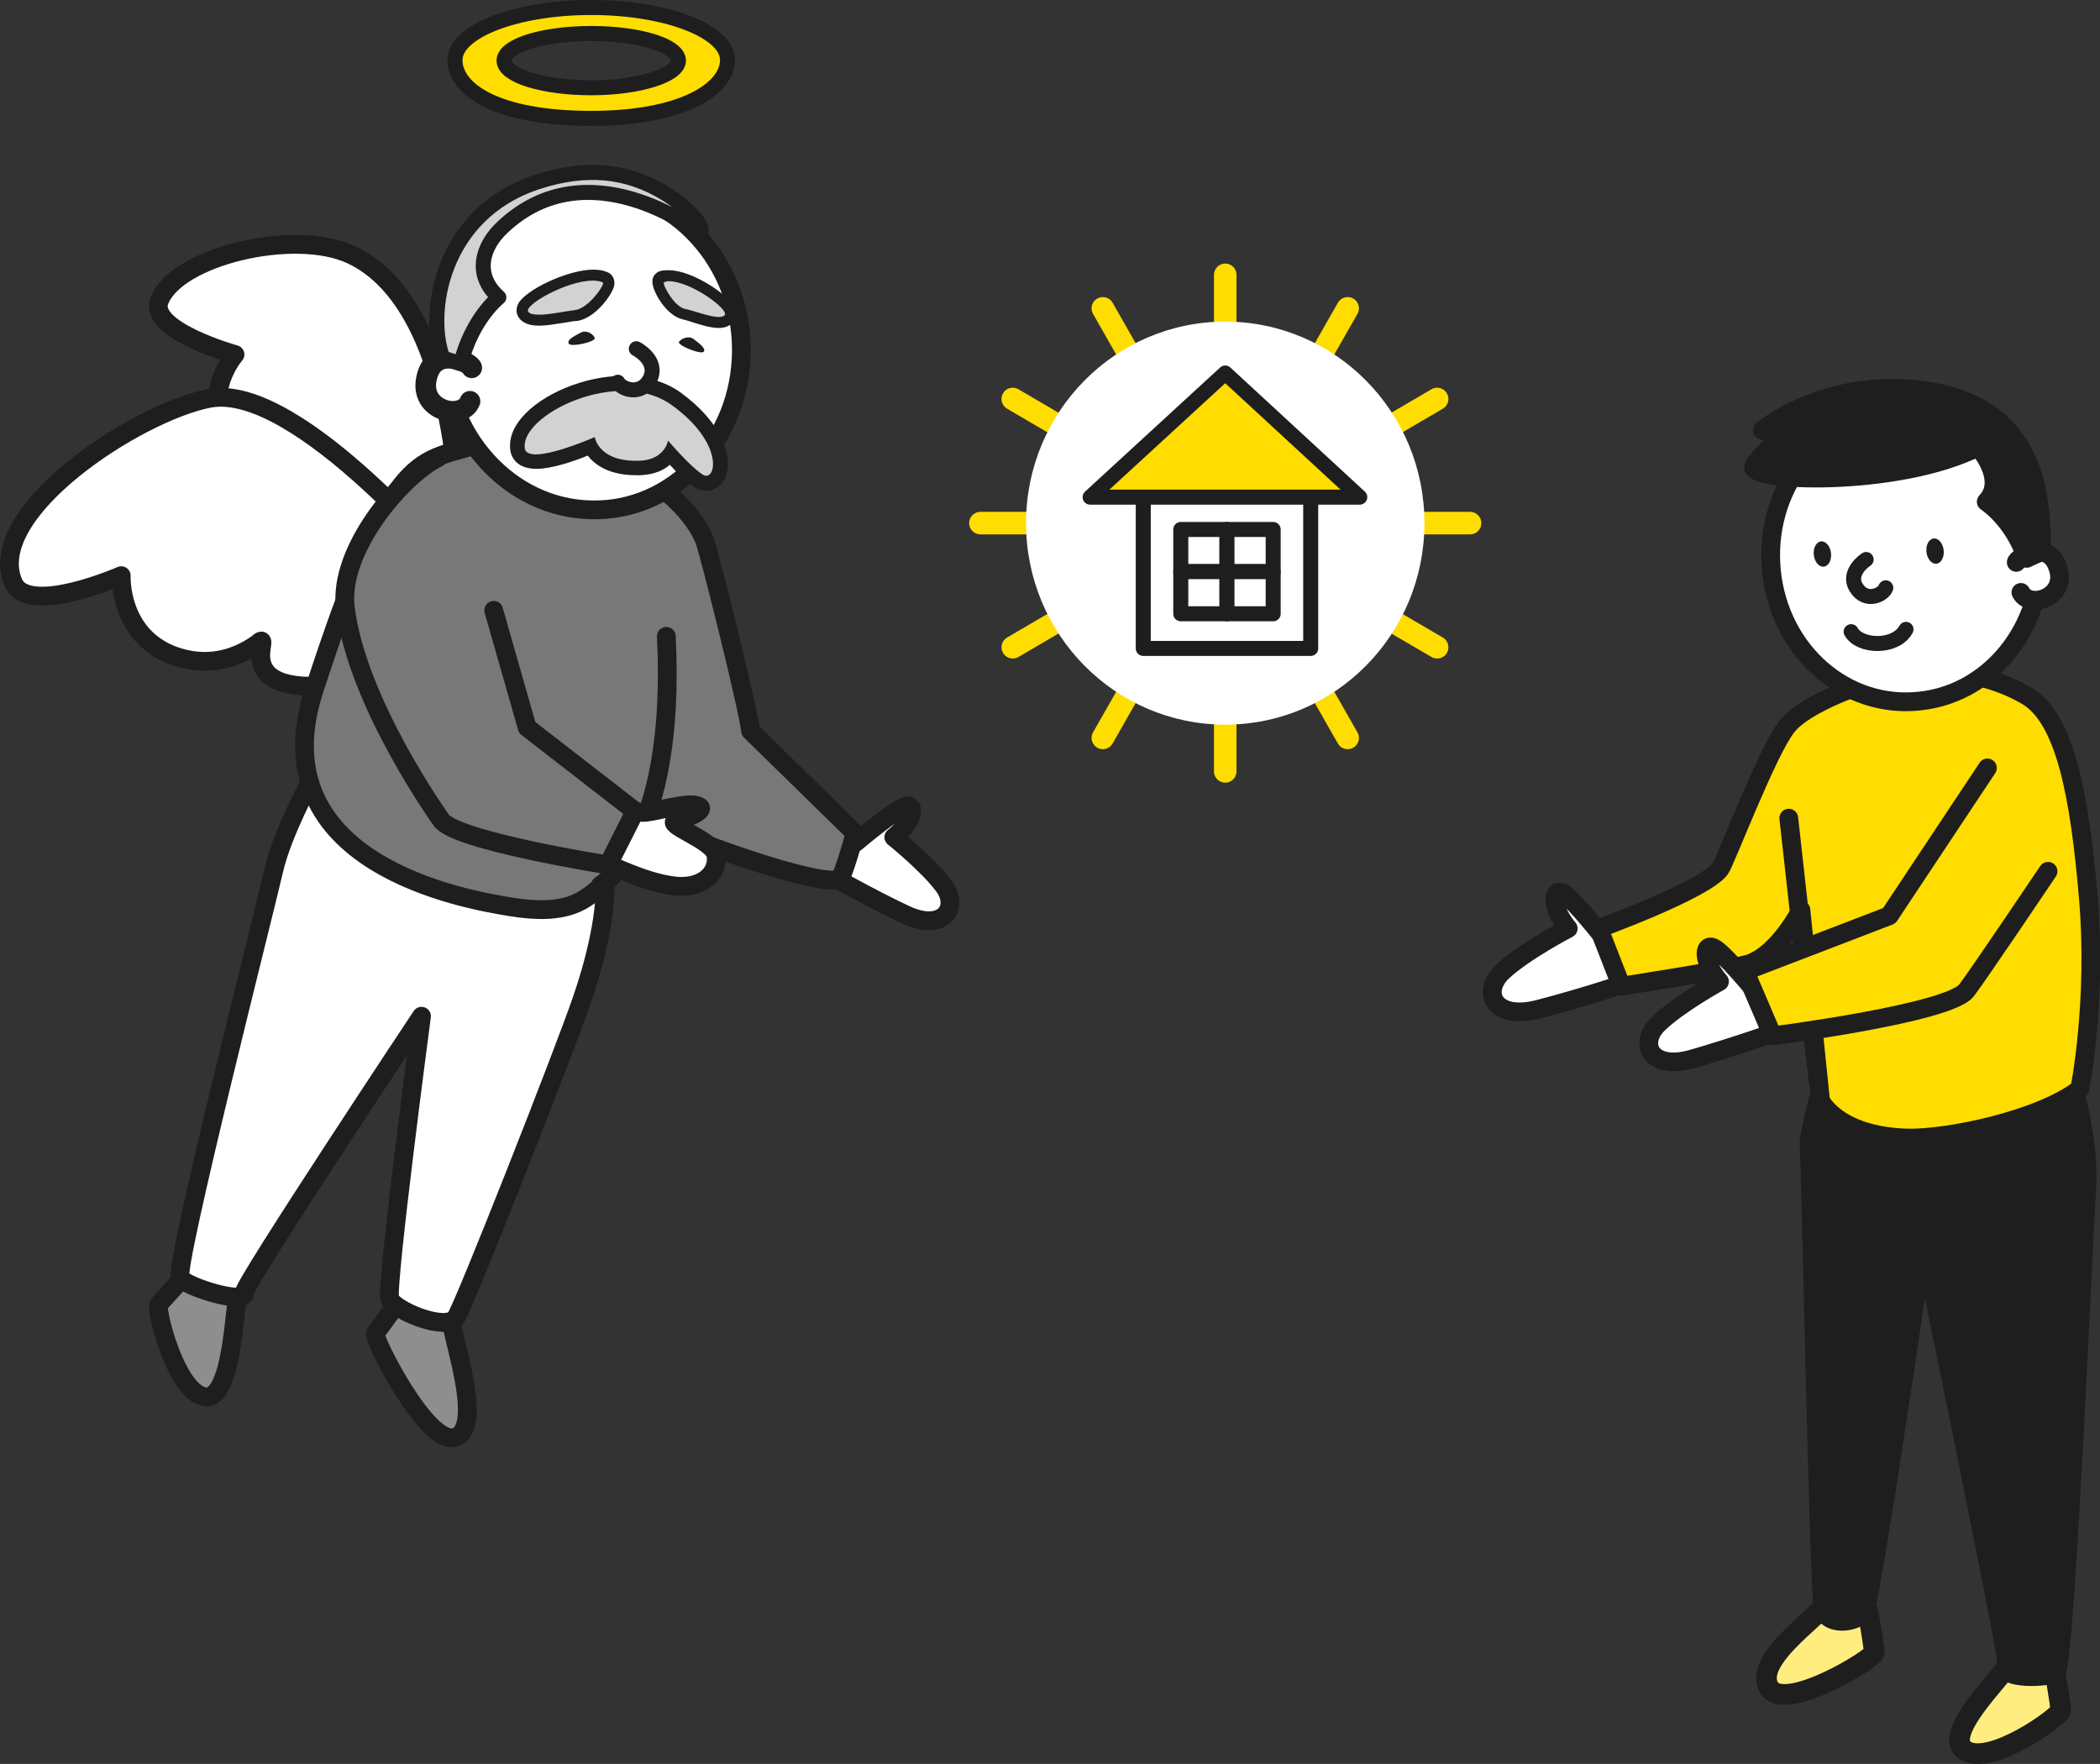 <?xml version="1.0" encoding="utf-8"?>
<!-- Generator: Adobe Illustrator 19.2.1, SVG Export Plug-In . SVG Version: 6.00 Build 0)  -->
<svg version="1.1" id="Layer_1" xmlns="http://www.w3.org/2000/svg" xmlns:xlink="http://www.w3.org/1999/xlink" x="0px" y="0px"
	 viewBox="0 0 363.7 305.5" style="enable-background:new 0 0 363.7 305.5;" xml:space="preserve">
<rect x="0" y="0" width="363.7" height="305.5" fill="#333333" stroke="none"/>
<style type="text/css">
	.st0{fill:#FFFFFF;stroke:#1E1E1E;stroke-width:3.25;stroke-linecap:round;stroke-linejoin:round;stroke-miterlimit:10;}
	.st1{fill:#FFEE7F;stroke:#1E1E1E;stroke-width:3.575;stroke-linecap:round;stroke-linejoin:round;stroke-miterlimit:10;}
	.st2{fill:#1E1E1E;stroke:#1E1E1E;stroke-width:3.25;stroke-linecap:round;stroke-linejoin:round;stroke-miterlimit:10;}
	.st3{fill:#FFDD00;stroke:#1E1E1E;stroke-width:3.25;stroke-linecap:round;stroke-linejoin:round;stroke-miterlimit:10;}
	.st4{fill:none;stroke:#1E1E1E;stroke-width:3.25;stroke-linecap:round;stroke-linejoin:round;stroke-miterlimit:10;}
	.st5{fill:#FFFFFF;stroke:#1E1E1E;stroke-width:3.25;stroke-miterlimit:10;}
	.st6{fill:#1E1E1E;}
	.st7{fill:#FFFFFF;stroke:#1E1E1E;stroke-width:2.6;stroke-linecap:round;stroke-linejoin:round;stroke-miterlimit:10;}
	.st8{fill:#FFDD00;stroke:#1E1E1E;stroke-width:2.6;stroke-linecap:round;stroke-linejoin:round;stroke-miterlimit:10;}
	.st9{fill:#8E8E8E;stroke:#1E1E1E;stroke-width:3.25;stroke-linecap:round;stroke-linejoin:round;stroke-miterlimit:10;}
	.st10{fill:#787878;stroke:#1E1E1E;stroke-width:3.25;stroke-linecap:round;stroke-linejoin:round;stroke-miterlimit:10;}
	.st11{fill:#FFFFFF;stroke:#1E1E1E;stroke-width:3.575;stroke-linecap:round;stroke-linejoin:round;stroke-miterlimit:10;}
	.st12{fill:#D2D2D2;stroke:#1E1E1E;stroke-width:2.6;stroke-linecap:round;stroke-linejoin:round;stroke-miterlimit:10;}
	.st13{fill:#D2D2D2;}
	.st14{fill:none;stroke:#FFDD00;stroke-width:3.9;stroke-linecap:round;stroke-linejoin:round;stroke-miterlimit:10;}
	.st15{fill:#FFFFFF;}
</style>
<g>
	<g>
		<g>
			<path class="st0" d="M281.8,163.3l-3.4-0.1c0,0-6.1-7.8-7.8-8.6s-2.1,2.5,1,6.2c0,0-7.5,3.9-11.3,7.4s-1.7,8.6,6.1,6.6
				s16.4-4.9,16.4-4.9L281.8,163.3z"/>
			<g>
				<path class="st1" d="M347.7,288.4c-0.5,1.6-11.7,12.1-7.3,14.8s16.5-6,16.5-7c0-0.9-1.1-7.2-1.1-7.2L347.7,288.4z"/>
				<path class="st1" d="M315.5,278.4c-0.5,1.6-12,9.2-9.1,13.9c2.7,4.4,18.2-5.1,18.2-6.1c0-0.9-1.1-7.2-1.1-7.2L315.5,278.4z"/>
				<path class="st2" d="M359.7,190.5c0,0,2.2,8.7,1.7,15.5c-0.5,6.7-3.7,82.3-5.3,83.6c-1.5,1.2-9.6,1.1-8.5-0.9
					c0.5-0.9-14.5-73.2-14.5-73.2s-9,61.9-10.2,63.7c-1.2,1.7-5.9,2.6-7.1-0.2c-0.8-1.9-2.2-79.5-2.5-80.7
					c-0.2-1.2,2.2-10.2,2.2-10.2L359.7,190.5z"/>
				<path class="st3" d="M309.5,125.8c3.1-4,13.8-7.8,18.2-8.7c0,0,12.2-3.1,23.3,3.4c6.7,3.9,9.2,17.4,10.7,35.2
					s-1.5,32.9-1.5,32.9c-6.8,5.3-22.8,8.7-30,8.5c-12.1-0.4-14.9-6.5-14.9-6.5l-3.4-33c0,0-3.8,7.5-8.9,9.3
					c-2.8,0.9-22.2,3.9-22.2,3.9l-3.9-10c0,0,18.2-6.6,21-10.3C298.8,149.3,306.1,130,309.5,125.8z"/>
				<line class="st4" x1="314.9" y1="187.5" x2="309.8" y2="141.7"/>
			</g>
			<g>
				<path class="st5" d="M353.3,93.6c-1.4-13.9-12.9-24-25.8-22.5c-12.8,1.5-22.1,13.9-20.7,27.8c1.4,13.9,12.9,24,25.8,22.5
					C345.4,120,354.7,107.5,353.3,93.6z"/>
				<ellipse transform="matrix(0.994 -0.113 0.113 0.994 -8.637 38.473)" class="st6" cx="335" cy="95.4" rx="1.5" ry="2.2"/>
				<ellipse transform="matrix(0.994 -0.113 0.113 0.994 -8.821 36.28)" class="st6" cx="315.5" cy="95.9" rx="1.5" ry="2.2"/>
				<path class="st0" d="M349.2,97.4c-0.1-0.7,5.5-4.2,7.2,0.9c1.8,5.1-4.9,7.3-6.4,4.3"/>
				<path class="st7" d="M330.1,109c-1.8,3.3-8,3.1-9.5,0.4"/>
			</g>
		</g>
		<g>
			<path class="st0" d="M307.6,172.2l-3.2-0.1c0,0-6-7.3-7.7-8c-1.7-0.7-1.9,2.4,1.1,5.9c0,0-7.1,3.9-10.6,7.3s-1.4,8.2,5.9,6.1
				s15.5-5,15.5-5L307.6,172.2z"/>
			<path class="st3" d="M344.2,133l-17,25.6l-25,9.6l4.8,11.2c0,0,30.6-3.9,33.6-7.9c2.2-2.9,14.1-20.6,14.1-20.6"/>
		</g>
		<path class="st2" d="M353.6,95.5c0-9.5-1-24.4-18.8-27.6c-17.8-3.2-29.6,6.6-29.6,6.6s2.7,1.2,5.1,0c0,0-4.6,3.2-6.5,6.1
			c-1.9,2.9,24.8,3.9,38.8-3.2c0,0,5.1,5.6,1.4,9.5c0,0,4.6,2.9,7,9.8L353.6,95.5z"/>
		<path class="st7" d="M323.2,96.9c0,0-3.4,2.2-1.7,4.9c1.7,2.7,4.7,1.2,5.1,0"/>
	</g>
	<g>
		<g>
			<path class="st0" d="M79.7,93.3c0,0,0.5-40.2-18.9-49.2c-9.9-4.6-30.3,0.3-33.2,8c-2,5.1,13.1,9.3,13.1,9.3s-5.8,6.6-1.3,14
				c2.8,4.7,7,6.4,10.7,6.5c0.2,0,0.3,0,0.5,0c2.8,0.1-11.9,4.2,12.1,16.1c13.9,6.9,16.4,3.5,16.4,3.5L79.7,93.3z"/>
			<path class="st0" d="M79.5,99.9c0,0-27.8-33.9-43.3-30.9C23.8,71.4-2.9,88.7,2.3,100.9c2.5,5.9,18.7-1.2,18.7-1.2
				s-0.5,10.2,8.9,13.8c5.9,2.2,10.9,0.6,14.5-1.9c0.2-0.1,0.3-0.2,0.5-0.4c2.6-2-7.8,12.7,22.6,5.8c17.6-4,17.5-8.9,17.5-8.9
				L79.5,99.9z"/>
		</g>
		<path class="st8" d="M102.4,1.3c-13,0-23.6,4.1-23.6,9.1c0,5,7,10.1,23.6,10.1c15.8,0,23.6-5.1,23.6-10.1
			C126,5.4,115.4,1.3,102.4,1.3z M102.4,15.2c-8.3,0-15.1-2.1-15.1-4.7c0-2.6,6.8-4.7,15.1-4.7s15.1,2.1,15.1,4.7
			C117.5,13,110.7,15.2,102.4,15.2z"/>
		<g>
			<g>
				<path class="st0" d="M145.1,145.4l3.1,0.5c0,0,7-5.9,8.7-6.3s1.4,2.6-2.1,5.4c0,0,6,4.8,8.7,8.5c2.7,3.7-0.1,8-6.7,4.9
					c-6.6-3.1-13.7-7.2-13.7-7.2L145.1,145.4z"/>
				<g>
					<g>
						<path class="st9" d="M41.3,223.8c-0.7,1.5-0.9,19-5.9,18.1s-8.5-15.3-7.9-16s5.1-5.6,5.1-5.6L41.3,223.8z"/>
						<path class="st9" d="M78.2,228.2c-0.6,1.6,5.9,18.8,0.7,20.7c-4.8,1.8-14.4-17.2-13.9-18c0.6-0.7,4.4-6,4.4-6L78.2,228.2z"/>
						<path class="st0" d="M53.9,135.1c0,0-5,9.1-6.5,15.7c-1.5,6.6-17.3,68.7-16.2,70.5c1,1.6,11.6,4.8,11.1,2.6
							C42,222.7,73,176,73,176s-6.2,46.8-5.5,48.9c0.7,2,9.5,5.7,11.4,3.4c1.3-1.6,19.1-46.9,21.9-55.2c6-17.5,3.7-25.4,3-24
							L53.9,135.1z"/>
						<path class="st10" d="M54.4,119.5c-9.8,30.2,26.5,36.3,33.7,37.5c10.5,1.8,13.2-1.3,15.9-3.4c8.2-6.6,8.2-18.5,8.2-18.5
							c1.1,0.2-0.9,4.6,3.6,8.3c2,1.6,26.5,10.5,29.6,8.8c0.6-0.3,2.7-7.9,2.7-7.9c-5.4-5.3-18.1-17.7-18.1-17.7
							c-0.5-4.2-7.1-30.7-8-33.1c-2.9-7-12.1-12.7-16.3-14.4c0,0-11.4-5.7-23.7-1.9C72.2,80.2,67.8,78.2,54.4,119.5z"/>
					</g>
				</g>
			</g>
			<path class="st10" d="M104,153.3c0,0,13.2-7.5,11.4-43.1"/>
			<g>
				<g>
					<g>
						<path class="st5" d="M76.8,60c0.1-15.4,11.7-27.8,25.9-27.5s25.8,12.9,25.7,28.3s-11.7,27.8-25.9,27.5
							C88.3,88.1,76.8,75.4,76.8,60z"/>
						<path class="st6" d="M117.6,59.2c0.4-0.6,1.7-1.1,2.5-0.5c0.8,0.6,2.2,1.6,1.8,2.2C121.5,61.5,117.2,59.8,117.6,59.2z"/>
						<path class="st6" d="M103,58.5c-0.3-0.7-1.5-1.4-2.4-0.9s-2.5,1.2-2.1,1.9C98.8,60.2,103.3,59.2,103,58.5z"/>
						<path class="st11" d="M81.7,63.7c0-0.8-6.5-4.1-7.8,1.7c-1.4,5.8,6.2,7.5,7.5,4.1"/>
					</g>
					<path class="st12" d="M76.7,62c-2.9-7.5-0.5-25,16.4-30.5c8.3-2.7,15.5-2.1,22.3,2.1c4,2.5,7.6,6.8,5.4,6.5
						c0,0-18.9-14.7-33.7-0.8c-3.6,3.3-5.1,8.3-0.7,12.2c0,0-4.7,3.7-6.6,11.5L76.7,62z"/>
				</g>
				<g>
					<path class="st13" d="M93.4,55.5c-0.8,0-2-0.1-2.6-0.9c-0.3-0.4-0.4-1-0.2-1.5c0.9-2,8-5.5,12.1-5.5c0.8,0,1.5,0.1,2.1,0.3
						c0.4,0.2,0.7,0.6,0.7,1.2c-0.2,1.2-3,5.2-5.7,5.5c-0.6,0.1-1.3,0.2-2.1,0.3C96.2,55.2,94.7,55.5,93.4,55.5z"/>
					<path class="st6" d="M102.7,48.6c0.6,0,1.2,0.1,1.7,0.3c0.5,0.2-2.4,4.5-4.8,4.8c-1.7,0.2-4.4,0.8-6.2,0.8
						c-0.9,0-1.6-0.1-1.9-0.5C90.6,52.9,98.1,48.6,102.7,48.6 M102.7,46.7L102.7,46.7c-4.3,0-11.8,3.5-13,6
						c-0.4,0.9-0.3,1.8,0.3,2.5c1,1.2,2.8,1.2,3.4,1.2c1.3,0,2.9-0.3,4.3-0.5c0.8-0.1,1.5-0.3,2.1-0.3c3.2-0.3,6.4-4.7,6.6-6.3
						c0.1-1-0.4-1.9-1.3-2.2C104.4,46.8,103.6,46.7,102.7,46.7L102.7,46.7z"/>
				</g>
				<g>
					<path class="st13" d="M124.4,55.9c-1.2,0-2.9-0.5-4.3-0.9c-0.7-0.2-1.3-0.4-1.8-0.5c-2.4-0.6-4.4-4.4-4.4-5.4
						c0-0.6,0.4-1,0.8-1.1c0.3-0.1,0.7-0.1,1.1-0.1c3.7,0,9.8,4.1,10.6,6.1c0.2,0.6,0.1,1.1-0.3,1.5
						C125.7,55.7,125.1,55.9,124.4,55.9L124.4,55.9z"/>
					<path class="st6" d="M115.8,48.7c3.9,0,10.6,5,9.7,5.9c-0.2,0.2-0.6,0.3-1,0.3c-1.6,0-4.3-1.1-5.9-1.4c-2-0.5-4-4.5-3.6-4.6
						C115.2,48.8,115.5,48.7,115.8,48.7 M115.8,46.8c-0.5,0-0.9,0-1.3,0.1c-0.9,0.2-1.6,1-1.5,2c0,1.5,2.3,5.7,5.2,6.4
						c0.5,0.1,1.1,0.3,1.7,0.5c1.6,0.5,3.2,1,4.6,1c1,0,1.7-0.3,2.3-0.8c0.7-0.6,0.9-1.6,0.5-2.6C126.4,51.2,120,46.8,115.8,46.8
						L115.8,46.8z"/>
				</g>
				<g>
					<path class="st13" d="M122.3,83.7c-0.5,0-0.9-0.1-1.3-0.4c-1.6-1-3.6-3.2-5-4.7c-0.9,1.2-2.5,2.3-5.2,2.4c-0.3,0-0.5,0-0.7,0
						c-4.9,0-7-2.1-7.8-3.7c-2.2,0.9-6.7,2.6-9.4,2.6c-2.5,0-3.1-1.4-3.2-2.1c-0.3-1.5,0.3-3.1,1.6-4.7c3.3-3.9,10.4-6.9,16.6-6.9
						c3.6,0,6.8,1,9.3,2.8c6.4,4.7,8.4,9.9,7.4,12.7C124.2,83,123.4,83.7,122.3,83.7L122.3,83.7z"/>
					<path class="st6" d="M107.9,67.7c3.1,0,6,0.7,8.5,2.5c8.4,6.1,7.8,12.2,5.9,12.2c-0.2,0-0.4-0.1-0.6-0.2c-2.3-1.5-6-5.9-6-5.9
						s-0.5,3.3-4.9,3.5c-0.2,0-0.5,0-0.7,0c-6.5,0-7.1-4.1-7.1-4.1s-6.8,3-10.2,3c-1,0-1.8-0.3-1.9-1
						C90.2,73.4,99.4,67.7,107.9,67.7 M107.9,65.1c-6.6,0-14.1,3.1-17.6,7.3c-2,2.4-2.1,4.4-1.9,5.7c0.1,0.7,0.8,3.1,4.5,3.1
						c2.6,0,6.5-1.3,8.9-2.3c0.1,0.2,0.3,0.3,0.4,0.5c1.2,1.3,3.6,2.9,7.9,2.9c0.3,0,0.5,0,0.8,0c2.3-0.1,4-0.8,5.1-1.8
						c1.3,1.4,2.9,3,4.3,3.9c0.6,0.4,1.3,0.6,2,0.6c1.6,0,3-1.1,3.5-2.8c1.1-3.4-0.9-9.1-7.9-14.2C115.3,66.1,111.8,65.1,107.9,65.1
						L107.9,65.1z"/>
				</g>
				<path class="st7" d="M110.2,60.4c0,0,3.9,2,2.4,5.2c-1.6,3.1-5,1.8-5.6,0.6"/>
			</g>
			<g>
				<path class="st0" d="M103.6,149c2.7,1,7.8,3.7,12.9,4.4c4.9,0.7,8-2,7.5-5.3c-0.4-2.6-9.3-5.4-6.8-6s5.5-2,3.5-2.6
					c-1.9-0.6-7.9,1.3-9.4,1.2c-2.9-0.2-7.3-2.3-7.3-2.3L103.6,149z"/>
				<path class="st10" d="M75.8,79.3c-6.2,3.1-17.2,15.9-16,25.9c2,16.5,16.6,36.8,16.6,36.8c2.3,3.6,28.9,7.8,28.9,7.8l4.7-9.3
					l-18.7-14.5l-5.8-20.3"/>
			</g>
		</g>
	</g>
	<g>
		<g>
			<g>
				<line class="st14" x1="212.2" y1="47.6" x2="212.2" y2="133.6"/>
				<line class="st14" x1="191" y1="53.4" x2="233.4" y2="127.8"/>
				<line class="st14" x1="175.4" y1="69.1" x2="248.9" y2="112.1"/>
				<line class="st14" x1="169.8" y1="90.6" x2="254.6" y2="90.6"/>
				<line class="st14" x1="175.4" y1="112.1" x2="248.9" y2="69.1"/>
				<line class="st14" x1="191" y1="127.8" x2="233.4" y2="53.4"/>
			</g>
			<ellipse class="st15" cx="212.2" cy="90.6" rx="34.5" ry="34.9"/>
		</g>
		<g>
			<rect x="198" y="85.8" class="st7" width="29" height="26.5"/>
			<polygon class="st8" points="235.5,86.1 188.8,86.1 212.2,64.6 			"/>
			<rect x="204.5" y="91.7" class="st7" width="8" height="7.3"/>
			<rect x="212.5" y="91.7" class="st7" width="8" height="7.3"/>
			<rect x="204.5" y="99" class="st7" width="8" height="7.3"/>
			<rect x="212.5" y="99" class="st7" width="8" height="7.3"/>
		</g>
	</g>
</g>
</svg>
